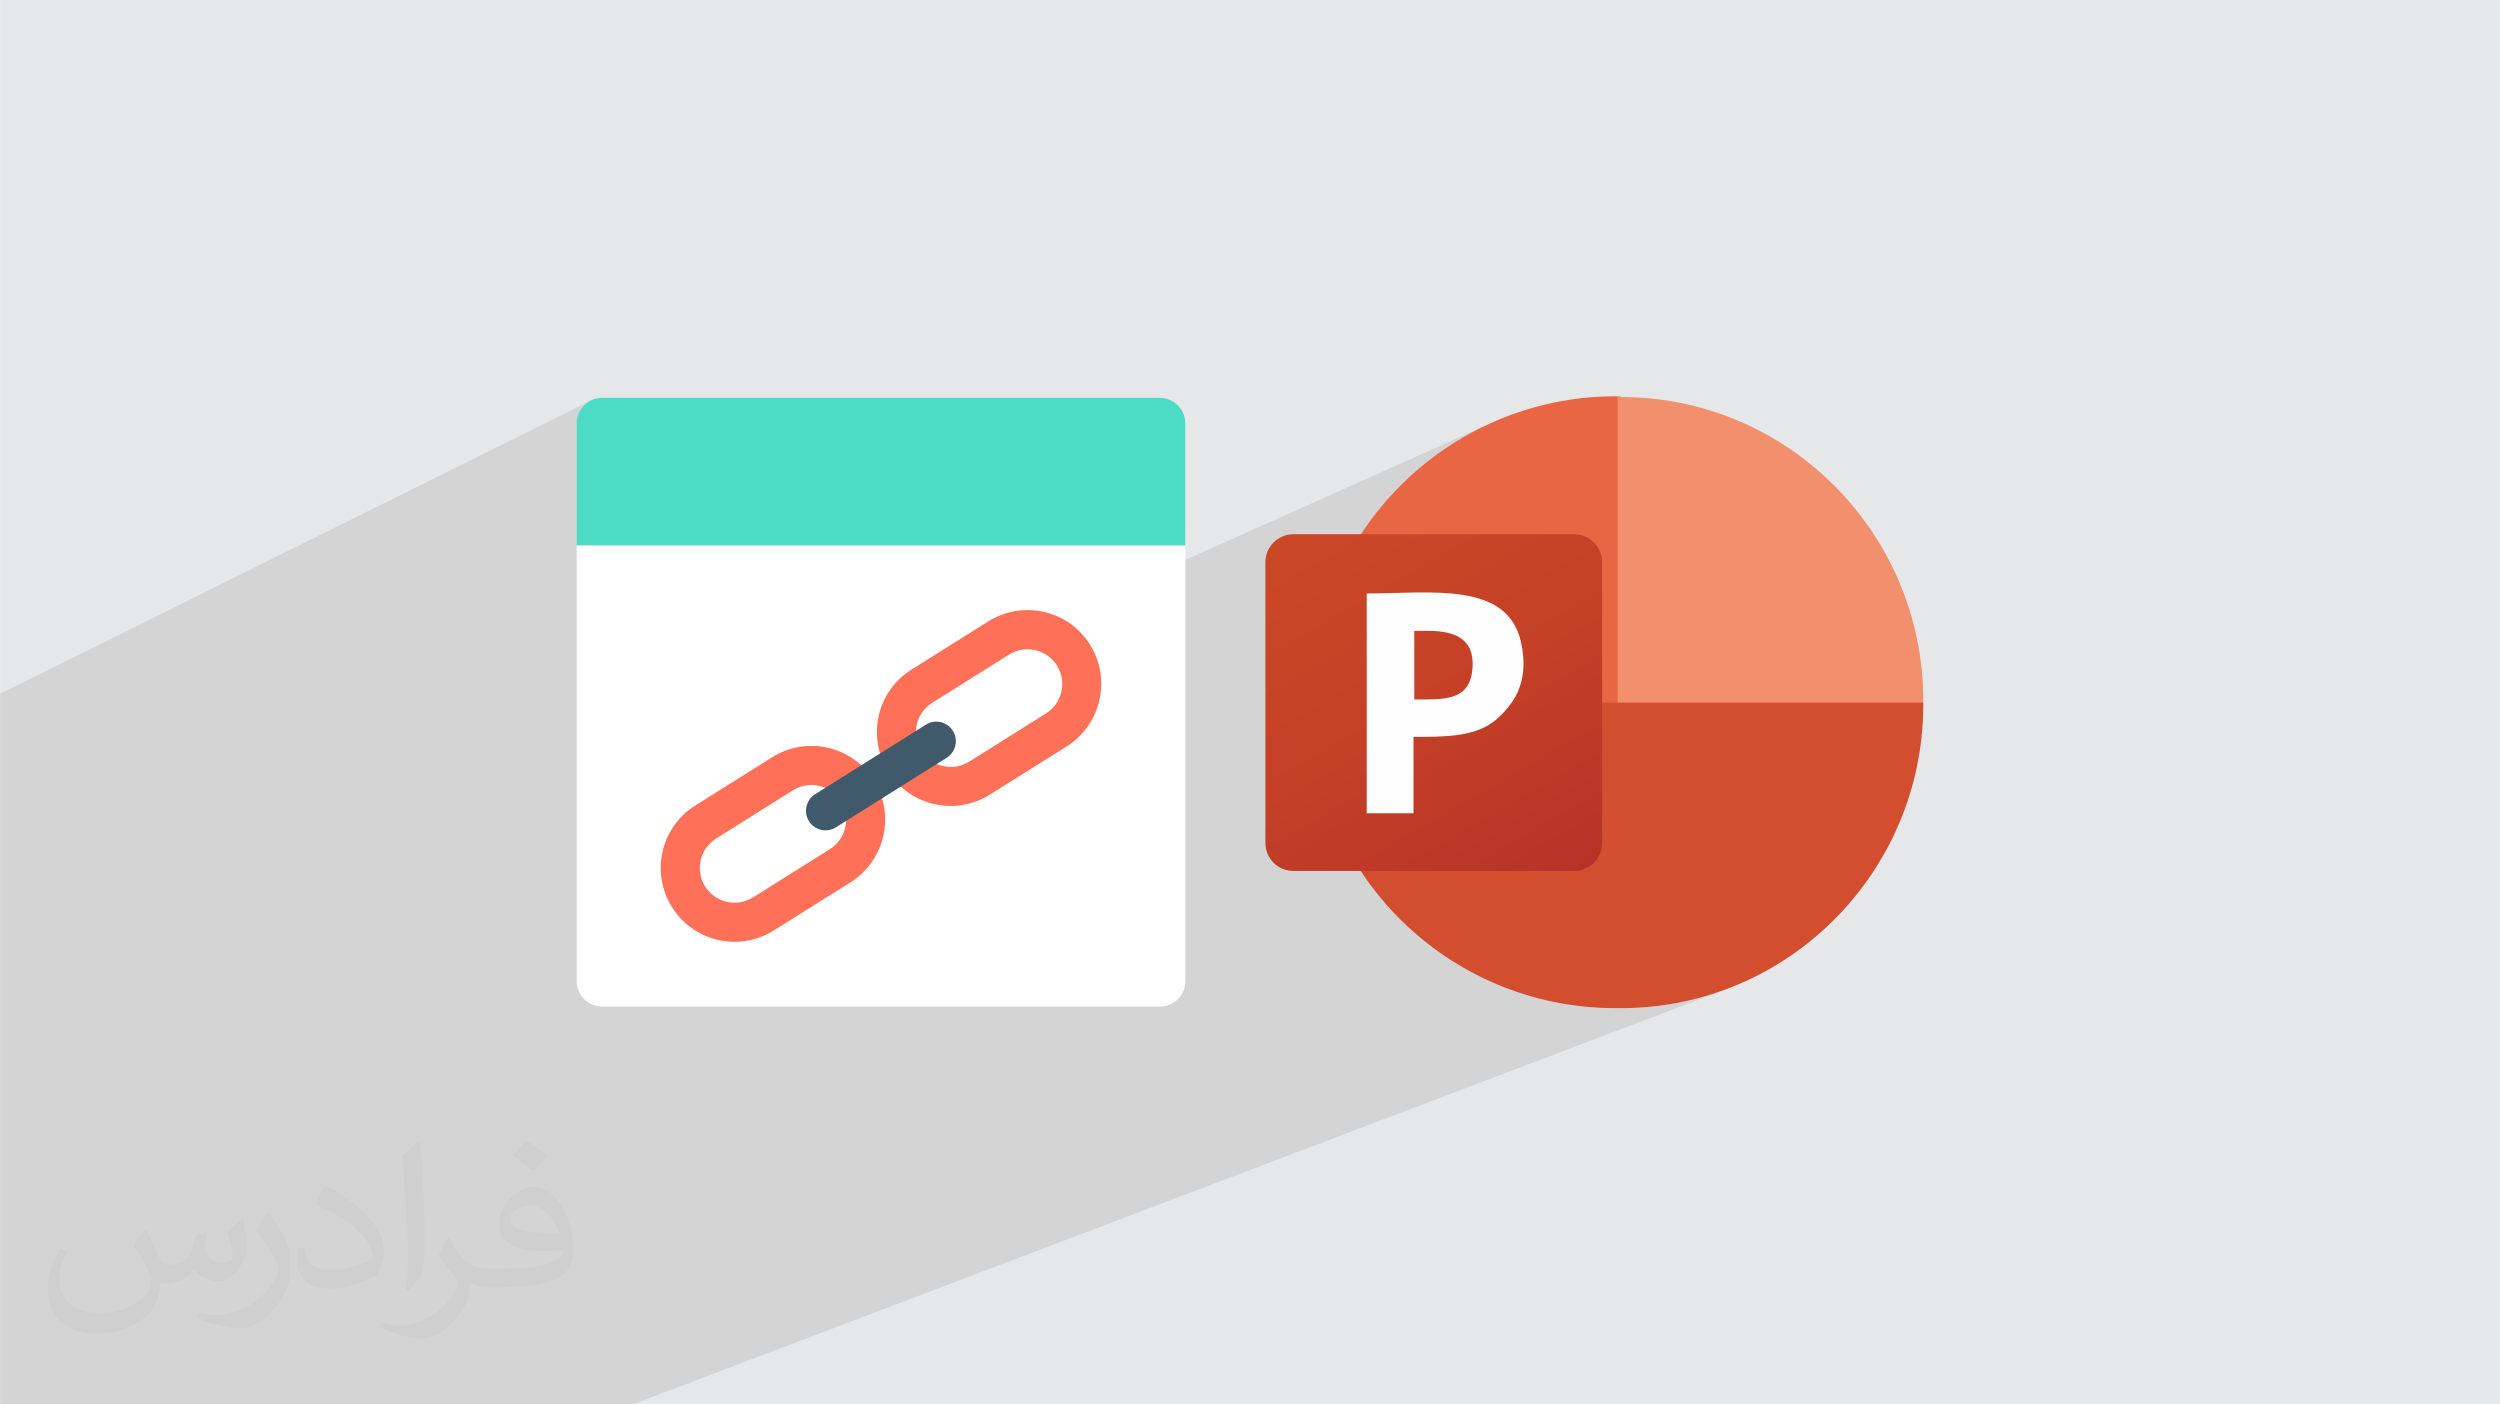 <?xml version="1.0" encoding="UTF-8"?>
<!DOCTYPE svg PUBLIC "-//W3C//DTD SVG 1.1//EN" "http://www.w3.org/Graphics/SVG/1.1/DTD/svg11.dtd">
<!-- Creator: CorelDRAW -->
<svg xmlns="http://www.w3.org/2000/svg" xml:space="preserve" width="3.708in" height="2.083in" version="1.1" style="shape-rendering:geometricPrecision; text-rendering:geometricPrecision; image-rendering:optimizeQuality; fill-rule:evenodd; clip-rule:evenodd"
viewBox="0 0 3702.73 2080.18"
 xmlns:xlink="http://www.w3.org/1999/xlink"
 xmlns:xodm="http://www.corel.com/coreldraw/odm/2003">
 <defs>
  <style type="text/css">
   <![CDATA[
    .fil11 {fill:#FFFEFE}
    .fil6 {fill:#40596B;fill-rule:nonzero}
    .fil3 {fill:#4CDBC4;fill-rule:nonzero}
    .fil9 {fill:#D34D2F;fill-rule:nonzero}
    .fil7 {fill:#E96645;fill-rule:nonzero}
    .fil8 {fill:#F2906E;fill-rule:nonzero}
    .fil5 {fill:#FF7058;fill-rule:nonzero}
    .fil4 {fill:white;fill-rule:nonzero}
    .fil2 {fill:#373435;fill-opacity:0.031}
    .fil1 {fill:#373535;fill-opacity:0.102}
    .fil0 {fill:#E6E7E8}
    .fil10 {fill:url(#id0)}
   ]]>
  </style>
  <linearGradient id="id0" gradientUnits="userSpaceOnUse" x1="1959.62" y1="758.04" x2="2285.37" y2="1321.88">
   <stop offset="0" style="stop-opacity:1; stop-color:#CB4827"/>
   <stop offset="0.502" style="stop-opacity:1; stop-color:#C54027"/>
   <stop offset="1" style="stop-opacity:1; stop-color:#B73328"/>
  </linearGradient>
 </defs>
 <g id="Layer_x0020_1">
  <polygon class="fil0" points="-0,0 3702.73,0 3702.73,2080.18 -0,2080.18 "/>
  <path class="fil1" d="M255.43 2080.18l-0.94 0 -0.17 0 -6.31 0 -181.41 0 -38.76 0 -2.35 0 -25.48 0 0 -5.48 0 -10.74 0 -33.19 0 -6.78 0 -31.09 0 -4.12 0 -20.26 0 -0.98 0 -29.85 0 -19.64 0 -12.04 0 -32.76 0 -2.11 0 -1.86 0 -0.57 0 -0.08 0 -3.9 0 -22.97 0 -8.01 0 -0.01 0 -12.71 0 -10.05 0 -0.06 0 -0.48 0 -20.29 0 -14.08 0 -11.42 0 -3.85 0 -6.09 0 -0.5 0 -13.9 0 -5.44 0 -2.71 0 -12.16 0 -12.39 0 -18.98 0 -8.74 0 -0.26 0 -1.32 0 -14.08 0 -10.31 0 -0 0 -1.71 0 -1.15 0 -10.22 0 -5.3 0 -3.53 0 -1.09 0 -0.81 0 -14.89 0 -17.11 0 -1.46 0 -16.69 0 -1.01 0 -265.02 0 -95.41 0 -169.19 0 -21.72 877.05 -435.33 -6.39 3.47 -5.57 4.6 -4.6 5.57 -3.47 6.39 -2.19 7.06 -0.77 7.58 0 181.16 0 0 695.92 -0 -1550 -808.09 1818.4 801.18 398.8 -178.53 -19.84 9 -19.31 9.91 -18.76 10.8 -18.18 11.66 -17.56 12.49 -16.93 13.29 -16.26 14.07 -15.56 14.82 -14.84 15.54 -3.01 3.47 339.12 -150.77 0 2.05 4.62 -2.06 -0.01 0.01 -4.61 2.05 0 451.7 225.63 90.94 226.95 -90.93 0 0 -226.95 90.93 0.66 0.27 -394.8 158.17 103.83 0 8.42 -0.84 7.82 -2.41 -247.95 98.57 5.79 5.01 16.93 13.29 17.56 12.49 18.18 11.66 18.76 10.8 19.31 9.91 19.84 9 20.34 8.05 20.8 7.08 21.25 6.09 21.66 5.06 22.04 4.01 22.4 2.93 22.72 1.82 23.02 0.68 10.39 0 23.02 -0.59 22.71 -1.73 22.38 -2.85 22.02 -3.95 21.63 -5.01 21.22 -6.04 20.77 -7.05 -1617.61 614.13 -73.35 0 -9.29 0 -502.29 0 -6.95 0 -89.51 0zm1392.56 -1202.71l18.87 -8.45 -21.78 -11.36 -44.09 19.8 47 0zm-98 -69.38l205.46 0 -110.36 49.57 21.78 11.36 139.83 -62.6 -1806.7 -806.42 1550 808.09zm256.7 -1.67l11.71 -5.24 -1818.4 -801.18 1806.7 806.42z"/>
  <path class="fil2" d="M215.96 1821.93c7.07,10.71 11.65,21.01 16.13,32.45 3.33,6.66 5.09,18.93 20.7,18.93 4.57,0 11.13,-1.35 16.95,-4.57 6.55,-3.44 11.54,-8.64 14.15,-16.53l6.24 -21.01 15.19 -7.49 1.04 1.04c-2.08,7.91 -2.59,15.5 -2.59,21.43 0,17.57 15.19,24.23 27.25,24.23 7.07,0 13.42,-3.44 13.42,-9.89 0,-8.32 -3.53,-22.47 -8.12,-35.16 7.07,-7.07 14.15,-14.15 22.26,-19.87l1.25 0.63c3.53,14.98 5.51,29.75 5.51,39.63 0,9.67 -4.27,20.39 -7.8,27.36 -7.28,13.73 -20.18,24.65 -35.78,24.65 -11.85,0 -25.06,-5.93 -34.12,-16.95l-0.52 0c-8.53,10.61 -21.74,20.18 -42.86,20.18l-6.55 0c-1.04,13.94 -4.05,23.81 -8.64,32.66 -12.58,24.54 -49.92,41.92 -85.08,41.92 -48.89,0 -73.43,-28.19 -73.43,-65.73 0,-23.19 7.59,-44.72 19.24,-60.01l9.56 3.95c-7.28,13.94 -12.17,27.04 -12.17,39.94 0,35.16 28.61,51.9 61.58,51.9 30.58,0 68.44,-19.45 75.31,-42.02 -2.59,-24.65 -11.85,-36.19 -26,-58.66 4.27,-7.49 9.78,-14.98 16.64,-22.98l1.25 0 0 0 0 0 -0.01 -0.04zm563.83 -132.3c10.3,6.45 20.39,14.04 30.27,22.78 -5.51,7.8 -12.38,14.88 -20.91,21.12 -9.89,-8.01 -19.76,-14.88 -29.86,-22.16 6.86,-7.7 13.63,-15.08 20.49,-21.74l0 0 0 0 0 0 0 0 0 0 0.01 0zm5.3 96.11c-16.64,0 -30.27,10.92 -30.27,19.03 0,17.38 33.28,22.78 73.12,22.56 -4.99,-20.39 -22.47,-41.61 -42.86,-41.61l0 0.01zm-37.35 92.99c21.64,0 40.57,-0.63 55.02,-4.27 16.13,-4.05 29.75,-12.17 29.75,-17.78 0,-1.46 0,-3.22 -0.52,-4.68 -9.05,0.83 -19.45,0.83 -28.5,0.83 -29.33,0 -51.79,-6.66 -60.64,-23.09 -2.19,-4.57 -3.74,-9.67 -3.74,-15.5 0,-15.92 6.86,-31.41 18.93,-42.13 10.08,-8.84 21.22,-14.35 32.55,-14.35 20.49,0 36.81,16.44 48.26,42.34 6.24,14.15 10.5,30.47 10.5,51.07 0,13.73 -3.74,25.27 -12.27,33.8 -15.92,15.4 -45.24,21.22 -90.17,21.22l-20.39 0 0 0 -5.3 0c-11.13,0 -19.14,-1.98 -25.48,-6.86l-1.04 0c0.31,2.59 0.52,5.09 0.52,7.49 0,10.08 -3.33,22.98 -10.08,33.28 -19.97,29.64 -41.61,42.53 -60.33,42.53 -18.93,0 -42.13,-7.28 -63.03,-16.75l3.74 -7.28c6.76,2.81 16.13,4.68 29.02,4.68 33.8,0 78.21,-32.45 83.72,-64.17 -1.25,-2.59 -3.53,-6.03 -6.76,-9.67 -9.89,-11.75 -16.13,-21.53 -21.95,-31.82 4.99,-9.89 9.56,-17.78 13.83,-24.96l1.77 -0.21c14.46,29.44 27.56,46.28 56.78,46.28l4.57 0 0 0 21.22 0 0 0 0 0 0 0 0 0 0 0 0.04 0zm-146.45 31.1c2.5,-13.52 2.7,-28.7 2.7,-42.86l0 -21.01c0,-39.21 -4.99,-96.2 -9.05,-133.34 7.07,-7.59 16.95,-16.53 24.75,-22.56l2.29 0.63c5.3,46.7 6.55,100.79 6.55,150.81 0,13.11 -0.52,25.9 -1.77,35.26 -0.73,11.85 -7.59,20.8 -22.26,34.53l-3.22 -1.46zm-150.71 -61.89c0.73,18.41 9.78,32.87 41.4,32.87 19.66,0 36.3,-5.09 54.71,-13.83 3.33,-1.46 5.09,-3.44 5.09,-5.09 0,-11.54 -8.84,-26.83 -23.71,-40.77 -14.46,-13.11 -33.6,-24.65 -51.48,-32.35 -6.14,-2.59 -8.12,-5.3 -8.12,-7.91 0,-5.3 7.07,-16.44 12.9,-24.44l1.98 -0.21c20.49,10.71 43.38,26.63 60.33,44.3 15.4,16.33 24.96,32.87 24.96,50.86 0,13.31 -4.05,25.79 -10.61,37.44 -22.47,11.33 -46.39,19.97 -70.1,19.97 -28.81,0 -48.47,-13.52 -48.47,-45.24 0,-3.44 0,-8.73 1.25,-15.61l9.89 0 0 0 0 0 0 0 0 0 0 0 -0.01 0zm-52.11 -52.32l17.89 28.92c6.55,10.71 12.69,22.37 12.69,40.77l0 23.5c0,19.03 -12.17,39.42 -31.82,59.6 -15.4,13.63 -29.02,19.45 -41.61,19.45 -18.72,0 -40.15,-5.82 -64.9,-16.44l2.81 -7.28c7.8,2.08 16.84,3.84 27.98,3.84 35.58,-0.21 71.97,-26.21 88.61,-57.93 1.98,-3.64 2.7,-7.07 2.7,-9.47 0,-3.64 -1.98,-7.7 -3.53,-11.33 -9.05,-17.05 -19.14,-32.66 -30.27,-47.12 5.82,-9.16 11.65,-17.99 17.99,-26.73l1.46 0.21 0 0 0 0 0 0 0 0 0 0 -0.01 0z"/>
  <g id="_105553206258240">
   <g>
    <path class="fil3" d="M1717.84 589.31l-826.15 0c-20.76,0 -37.62,16.86 -37.62,37.62l0 181.17 901.38 -0 0 -181.16c0,-20.76 -16.85,-37.62 -37.62,-37.62z"/>
    <path class="fil4" d="M854.07 808.09l0 645.16c0,20.76 16.86,37.62 37.62,37.62l826.33 0c20.76,0 37.62,-16.86 37.62,-37.62l0 -645.16 -901.56 0z"/>
    <rect class="fil4" x="923.45" y="877.47" width="762.45" height="543.85"/>
    <path class="fil5" d="M1259.87 1306.69l-113.91 71.51c-51.1,32.12 -118.71,16.68 -150.65,-34.42 -32.12,-51.1 -16.68,-118.71 34.42,-150.65l113.91 -71.51c51.1,-32.12 118.71,-16.68 150.65,34.42 31.94,51.1 16.5,118.53 -34.42,150.64zm-199.44 -64.59c-23.96,15.08 -31.23,46.84 -16.15,70.98 15.08,23.96 46.84,31.23 70.98,16.15l113.91 -71.51c23.96,-15.08 31.23,-46.84 16.15,-70.98 -15.08,-23.95 -46.85,-31.23 -70.98,-16.14l-113.91 71.51z"/>
    <path class="fil5" d="M1579.97 1105.48l-113.92 71.51c-51.1,32.12 -118.7,16.68 -150.64,-34.42 -31.94,-51.1 -16.68,-118.71 34.42,-150.64l113.91 -71.51c51.1,-32.12 118.71,-16.68 150.64,34.42 31.94,50.92 16.5,118.53 -34.42,150.65zm-199.44 -64.41c-23.95,15.08 -31.23,46.84 -16.14,70.98 15.08,23.95 46.84,31.23 70.98,16.14l113.91 -71.51c23.96,-15.08 31.23,-46.85 16.15,-70.98 -15.08,-23.96 -46.85,-31.23 -70.98,-16.15l-113.92 71.51z"/>
    <path class="fil6" d="M1402.18 1122.33l-164.13 103.09c-13.48,8.52 -31.41,4.44 -39.92,-9.05 -8.51,-13.48 -4.43,-31.41 9.05,-39.92l164.13 -103.09c13.49,-8.52 31.41,-4.44 39.92,9.05 8.52,13.48 4.44,31.41 -9.05,39.92z"/>
   </g>
   <g>
    <path class="fil7" d="M2464.17 1085.71l-68.11 -498.78 -4.63 0c-247.07,1.15 -447.98,200.9 -447.98,447.98l0 4.62 520.71 45.03 0 1.16 0 0z"/>
    <path class="fil8" d="M2400.68 586.92l-4.61 0 0 453.75 226.29 91.21 226.3 -91.21 0 -4.62c-1.16,-247.07 -200.9,-447.98 -447.98,-447.98l0.01 -1.15 -0.01 0.01z"/>
    <path class="fil9" d="M2848.64 1040.68l0 4.61c-1.16,247.09 -200.9,447.98 -447.98,447.98l-10.39 0c-247.07,-1.14 -447.98,-200.9 -447.98,-447.98l0 -4.61 906.34 0 -0 0z"/>
    <path class="fil10" d="M1915.74 791.28l415.65 0c23.09,0 41.56,18.47 41.56,41.56l0 415.65c0,23.09 -18.47,41.56 -41.56,41.56l-415.65 0c-23.09,0 -41.56,-18.47 -41.56,-41.56l0 -415.65c0,-23.09 18.47,-41.56 41.56,-41.56z"/>
    <path class="fil11" d="M2093.55 934.45l21.94 0c42.72,0 71.59,13.85 64.65,62.35 -6.93,41.56 -42.72,39.26 -85.45,39.26l0 -17.32 0 -84.28 -1.14 0 0 0 0 -0.01zm0 157.02c48.49,0 93.52,0 123.54,-26.55 30.02,-26.56 47.34,-60.04 35.79,-113.15 -19.62,-91.22 -133.94,-72.74 -228.61,-72.74l0 325.59 69.28 0 0 -112 0 -1.16 0 0z"/>
   </g>
  </g>
 </g>
</svg>
